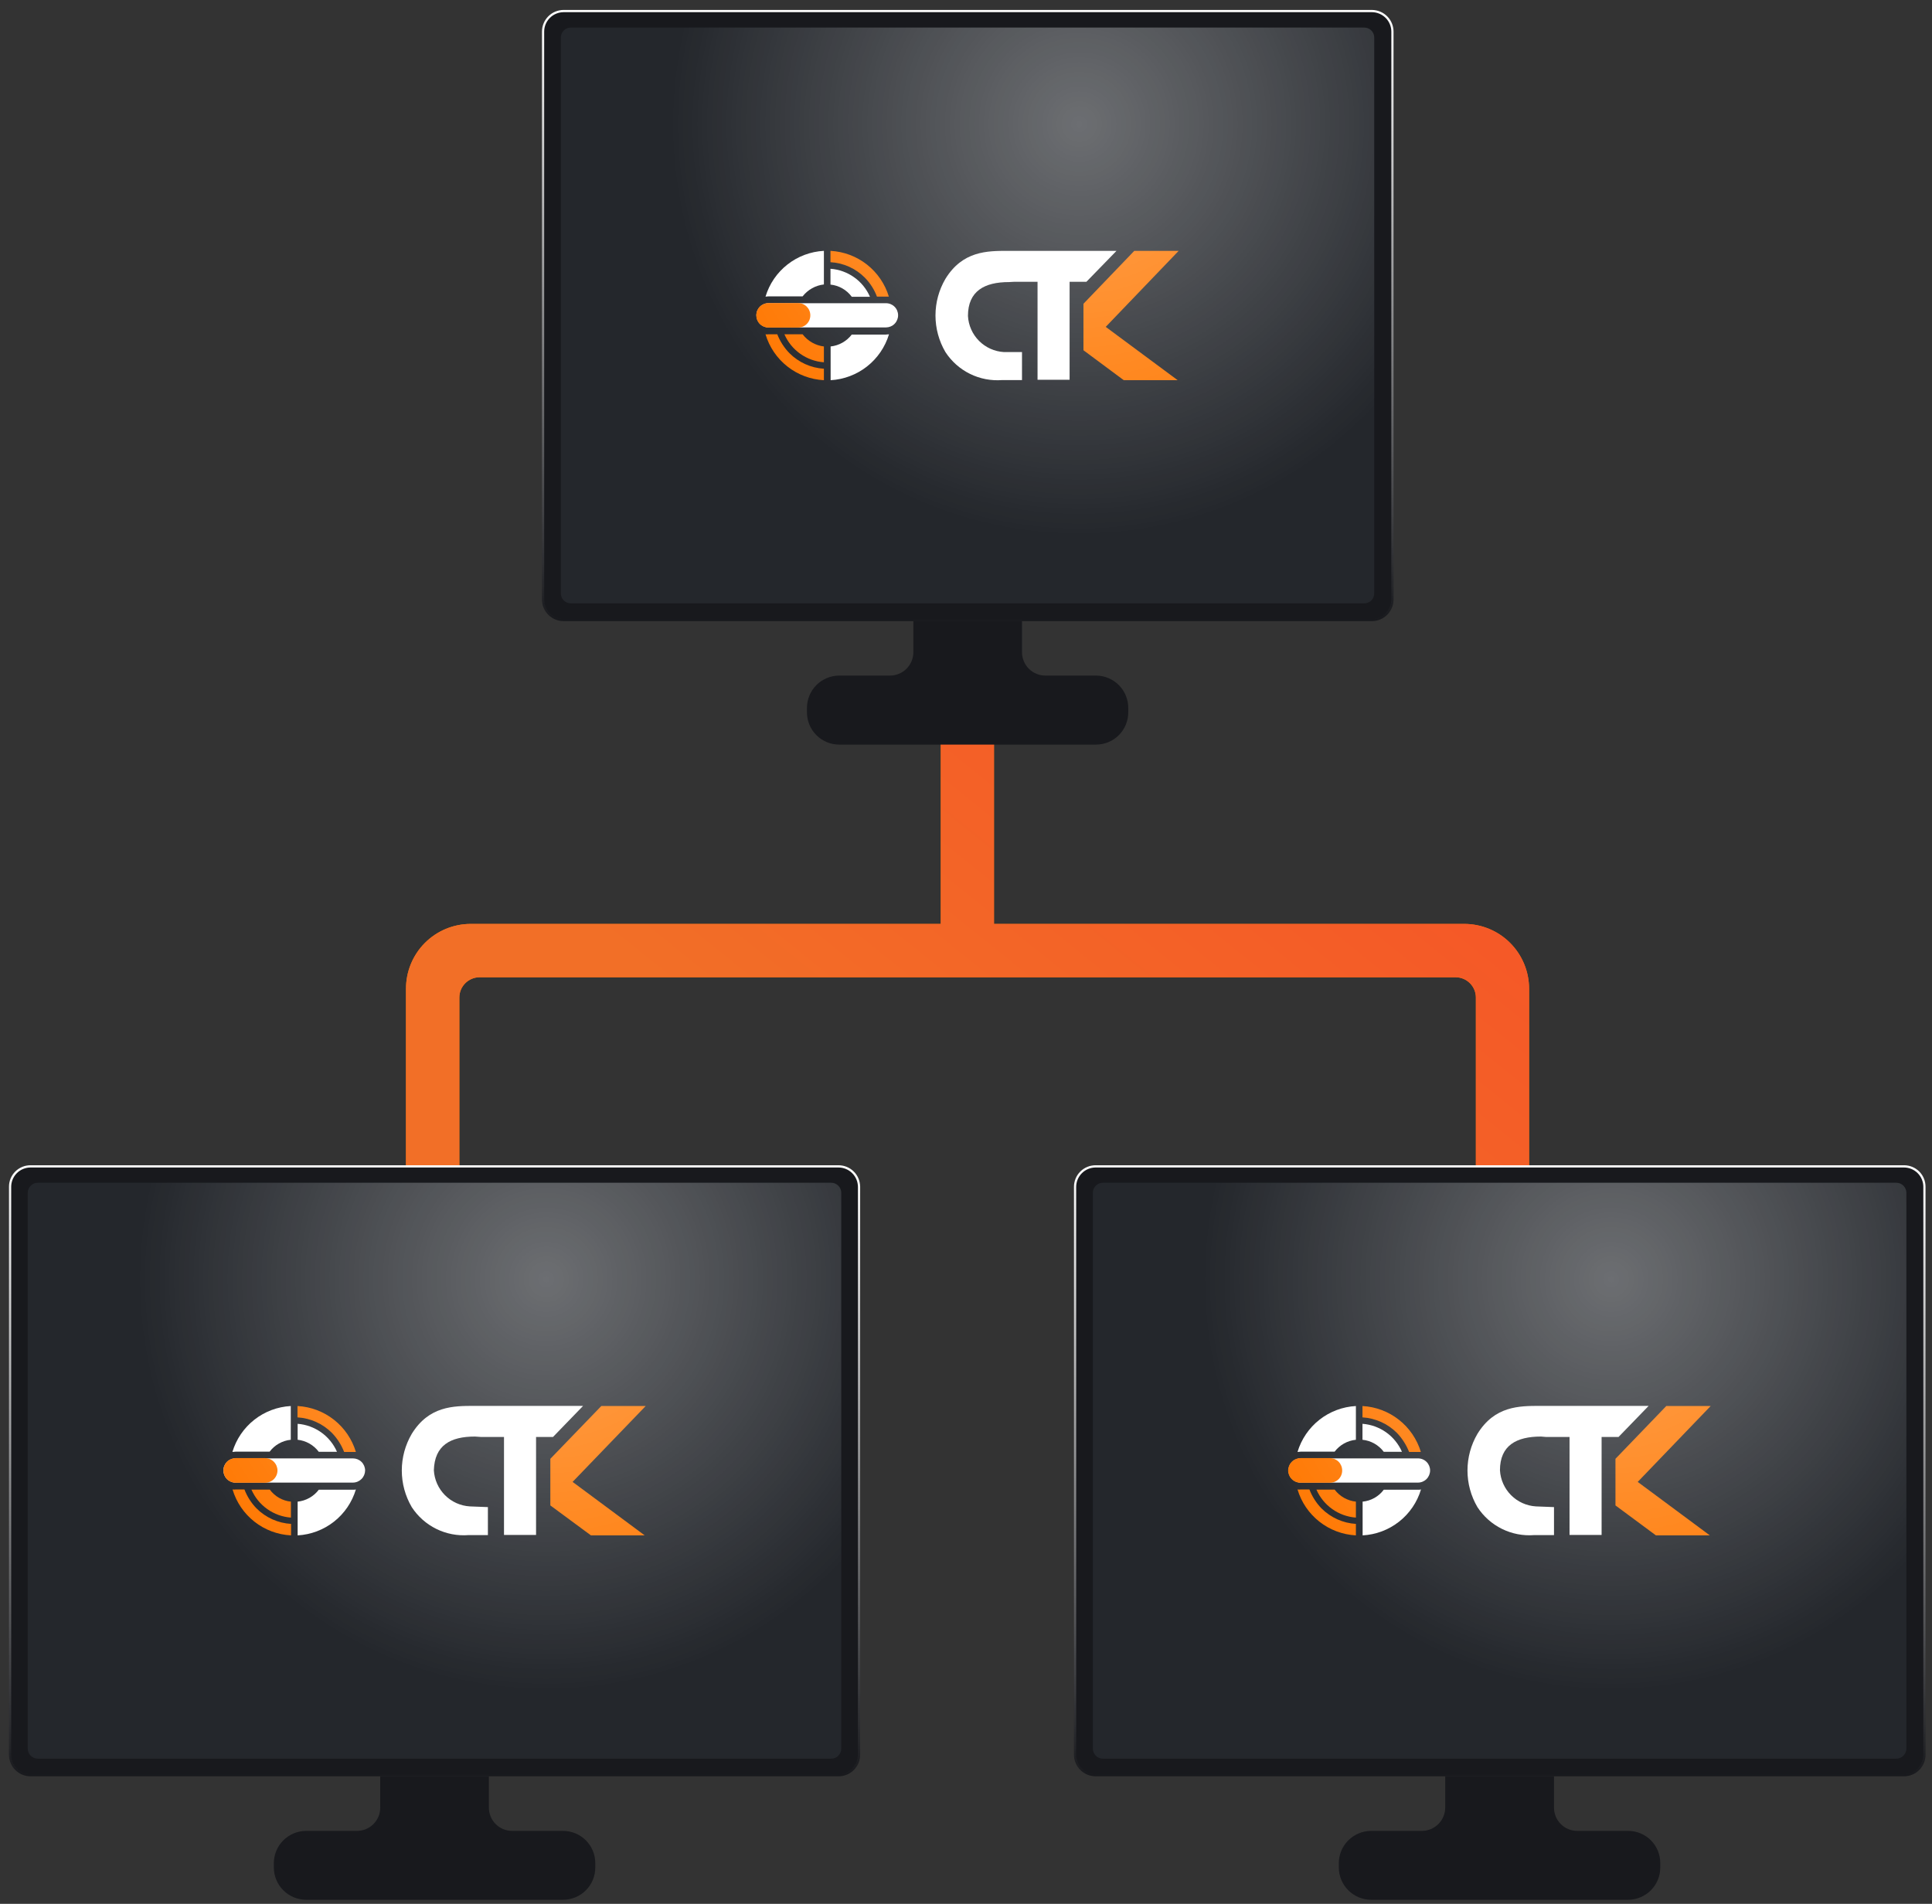 <svg width="138" height="136" viewBox="0 0 138 136" fill="none" xmlns="http://www.w3.org/2000/svg">
<rect x="0" y="0" width="138" height="136" fill="#333333" stroke="none"/>
<path d="M109.22 70.63V86.74H105.42V71.26C105.42 70.876 105.267 70.507 104.995 70.235C104.723 69.963 104.355 69.81 103.97 69.81H34.25C33.867 69.813 33.501 69.967 33.231 70.239C32.961 70.51 32.81 70.877 32.81 71.26V86.74H29V70.63C28.999 70.023 29.117 69.423 29.348 68.862C29.579 68.3 29.918 67.79 30.346 67.361C30.774 66.931 31.283 66.589 31.843 66.356C32.403 66.122 33.003 66.002 33.61 66H67.2V52.32H71V66H104.59C105.818 66 106.996 66.488 107.864 67.356C108.732 68.225 109.22 69.402 109.22 70.63Z" fill="#FF7700"/>
<path d="M109.22 70.63V86.74H105.42V71.26C105.42 70.876 105.267 70.507 104.995 70.235C104.723 69.963 104.355 69.81 103.97 69.81H34.25C33.867 69.813 33.501 69.967 33.231 70.239C32.961 70.51 32.81 70.877 32.81 71.26V86.74H29V70.63C28.999 70.023 29.117 69.423 29.348 68.862C29.579 68.3 29.918 67.79 30.346 67.361C30.774 66.931 31.283 66.589 31.843 66.356C32.403 66.122 33.003 66.002 33.61 66H67.2V52.32H71V66H104.59C105.818 66 106.996 66.488 107.864 67.356C108.732 68.225 109.22 69.402 109.22 70.63Z" fill="url(#paint0_linear_756_8)"/>
<path d="M98 44.37H40.25C39.841 44.368 39.449 44.203 39.16 43.913C38.872 43.622 38.71 43.23 38.71 42.82V2.26C38.71 1.851 38.872 1.458 39.16 1.168C39.449 0.877 39.841 0.713 40.25 0.71H98C98.409 0.713 98.801 0.877 99.09 1.168C99.378 1.458 99.54 1.851 99.54 2.26V42.81C99.541 43.014 99.502 43.215 99.426 43.404C99.349 43.593 99.236 43.764 99.093 43.909C98.95 44.054 98.78 44.169 98.592 44.248C98.405 44.328 98.204 44.369 98 44.37Z" fill="#18191D"/>
<path d="M98 0.87C98.367 0.873 98.718 1.021 98.976 1.281C99.235 1.541 99.38 1.893 99.38 2.26V42.81C99.381 42.992 99.347 43.173 99.278 43.341C99.209 43.51 99.108 43.663 98.979 43.792C98.851 43.922 98.698 44.024 98.53 44.094C98.362 44.164 98.182 44.2 98 44.2H40.25C40.068 44.2 39.888 44.164 39.72 44.094C39.551 44.024 39.399 43.922 39.271 43.792C39.142 43.663 39.041 43.51 38.972 43.341C38.903 43.173 38.869 42.992 38.87 42.81V2.26C38.87 1.893 39.015 1.541 39.274 1.281C39.532 1.021 39.883 0.873 40.25 0.87H98ZM98 0.71H40.25C39.841 0.713 39.449 0.877 39.16 1.168C38.872 1.458 38.71 1.851 38.71 2.26V42.81C38.71 43.22 38.872 43.612 39.16 43.903C39.449 44.193 39.841 44.358 40.25 44.36H98C98.409 44.358 98.801 44.193 99.09 43.903C99.378 43.612 99.54 43.22 99.54 42.81V2.26C99.54 1.851 99.378 1.458 99.09 1.168C98.801 0.877 98.409 0.713 98 0.71Z" fill="url(#paint1_linear_756_8)"/>
<path d="M97.45 43.1H40.77C40.676 43.1 40.583 43.081 40.496 43.045C40.409 43.009 40.331 42.956 40.264 42.889C40.198 42.822 40.146 42.742 40.111 42.655C40.076 42.568 40.059 42.474 40.06 42.38V2.69C40.059 2.596 40.076 2.503 40.111 2.416C40.146 2.328 40.198 2.249 40.264 2.182C40.331 2.115 40.409 2.061 40.496 2.025C40.583 1.989 40.676 1.97 40.77 1.97H97.45C97.544 1.97 97.637 1.989 97.724 2.025C97.811 2.061 97.89 2.115 97.956 2.182C98.022 2.249 98.074 2.328 98.109 2.416C98.144 2.503 98.161 2.596 98.16 2.69V42.38C98.161 42.474 98.144 42.568 98.109 42.655C98.074 42.742 98.022 42.822 97.956 42.889C97.89 42.956 97.811 43.009 97.724 43.045C97.637 43.081 97.544 43.1 97.45 43.1Z" fill="#24272C"/>
<path fill-rule="evenodd" clip-rule="evenodd" d="M63.5 23.88C63.225 24.788 62.677 25.59 61.931 26.177C61.185 26.763 60.277 27.107 59.33 27.16V24.75C59.626 24.718 59.912 24.626 60.172 24.48C60.431 24.333 60.659 24.136 60.84 23.9H63.28L63.5 23.88ZM54.68 21.19C54.953 20.282 55.5 19.48 56.247 18.895C56.993 18.309 57.903 17.969 58.85 17.92V20.32C58.553 20.354 58.265 20.446 58.005 20.592C57.743 20.738 57.514 20.935 57.33 21.17H54.89L54.68 21.19Z" fill="white"/>
<path fill-rule="evenodd" clip-rule="evenodd" d="M58.85 24.75V25.88C58.242 25.836 57.658 25.626 57.161 25.273C56.664 24.921 56.273 24.439 56.03 23.88H57.33C57.512 24.119 57.741 24.32 58.002 24.469C58.263 24.619 58.551 24.714 58.85 24.75Z" fill="#FF7700"/>
<path fill-rule="evenodd" clip-rule="evenodd" d="M59.32 20.33V19.2C59.928 19.245 60.512 19.454 61.009 19.807C61.506 20.159 61.897 20.641 62.14 21.2H60.84C60.661 20.957 60.434 20.754 60.172 20.604C59.91 20.454 59.62 20.361 59.32 20.33Z" fill="white"/>
<path fill-rule="evenodd" clip-rule="evenodd" d="M59.32 17.92C60.267 17.97 61.176 18.311 61.922 18.896C62.668 19.481 63.216 20.282 63.49 21.19H62.64C62.45 20.685 62.157 20.226 61.78 19.84C61.126 19.178 60.249 18.782 59.32 18.73V17.93V17.92Z" fill="#FF7700"/>
<path fill-rule="evenodd" clip-rule="evenodd" d="M58.85 27.16C57.901 27.111 56.991 26.769 56.245 26.182C55.498 25.595 54.951 24.791 54.68 23.88C54.75 23.89 54.82 23.89 54.89 23.88H55.52C55.718 24.383 56.013 24.843 56.39 25.23C57.047 25.889 57.922 26.284 58.85 26.34V27.14V27.16Z" fill="#FF7700"/>
<path fill-rule="evenodd" clip-rule="evenodd" d="M54.89 21.66H63.29C63.518 21.66 63.737 21.751 63.898 21.912C64.059 22.073 64.15 22.292 64.15 22.52C64.15 22.749 64.06 22.969 63.899 23.132C63.738 23.295 63.519 23.387 63.29 23.39H54.89C54.661 23.387 54.442 23.295 54.281 23.132C54.12 22.969 54.03 22.749 54.03 22.52C54.03 22.292 54.121 22.073 54.282 21.912C54.443 21.751 54.662 21.66 54.89 21.66Z" fill="white"/>
<path fill-rule="evenodd" clip-rule="evenodd" d="M54.91 21.65H57C57.115 21.649 57.229 21.671 57.336 21.714C57.443 21.757 57.54 21.821 57.622 21.902C57.703 21.983 57.769 22.079 57.813 22.185C57.857 22.291 57.88 22.405 57.88 22.52C57.881 22.636 57.859 22.751 57.816 22.859C57.772 22.966 57.707 23.064 57.625 23.145C57.543 23.227 57.446 23.292 57.338 23.336C57.231 23.38 57.116 23.401 57 23.4H54.9C54.784 23.401 54.669 23.38 54.562 23.336C54.454 23.292 54.357 23.227 54.275 23.145C54.193 23.064 54.128 22.966 54.084 22.859C54.041 22.751 54.019 22.636 54.02 22.52C54.02 22.404 54.043 22.29 54.088 22.183C54.133 22.076 54.199 21.979 54.282 21.898C54.365 21.817 54.463 21.753 54.571 21.711C54.679 21.668 54.794 21.648 54.91 21.65Z" fill="#FF7700"/>
<path fill-rule="evenodd" clip-rule="evenodd" d="M72.43 20.13H74.11V27.13H76.4V20.13H77.6L79.75 17.92H72C70.52 17.92 68.76 17.92 67.53 19.92C67.065 20.713 66.82 21.616 66.82 22.535C66.82 23.454 67.065 24.357 67.53 25.15C67.965 25.818 68.571 26.356 69.285 26.708C70 27.06 70.796 27.212 71.59 27.15H73V25.15H71.71C71.039 25.112 70.406 24.827 69.932 24.351C69.458 23.875 69.176 23.241 69.14 22.57C69.14 20.79 70.32 20.15 72.07 20.15L72.43 20.13Z" fill="white"/>
<path fill-rule="evenodd" clip-rule="evenodd" d="M80.27 27.16L77.39 25.02V21.7L81.02 17.92H84.19L78.98 23.35L84.12 27.16H80.27Z" fill="#FF7700"/>
<path opacity="0.33" d="M97.45 43.1H40.77C40.676 43.1 40.583 43.081 40.496 43.045C40.409 43.009 40.331 42.956 40.264 42.889C40.198 42.822 40.146 42.742 40.111 42.655C40.076 42.568 40.059 42.474 40.06 42.38V2.69C40.059 2.596 40.076 2.503 40.111 2.416C40.146 2.328 40.198 2.249 40.264 2.182C40.331 2.115 40.409 2.061 40.496 2.025C40.583 1.989 40.676 1.97 40.77 1.97H97.45C97.544 1.97 97.637 1.989 97.724 2.025C97.811 2.061 97.89 2.115 97.956 2.182C98.022 2.249 98.074 2.328 98.109 2.416C98.144 2.503 98.161 2.596 98.16 2.69V42.38C98.161 42.474 98.144 42.568 98.109 42.655C98.074 42.742 98.022 42.822 97.956 42.889C97.89 42.956 97.811 43.009 97.724 43.045C97.637 43.081 97.544 43.1 97.45 43.1Z" fill="url(#paint2_radial_756_8)"/>
<path d="M80.59 50.58V50.88C80.591 51.184 80.532 51.485 80.417 51.766C80.301 52.047 80.131 52.302 79.916 52.517C79.702 52.731 79.447 52.901 79.166 53.017C78.885 53.133 78.584 53.191 78.28 53.19H59.94C59.637 53.19 59.337 53.13 59.057 53.014C58.778 52.898 58.524 52.728 58.31 52.513C58.096 52.298 57.927 52.044 57.812 51.763C57.697 51.483 57.639 51.183 57.64 50.88V50.58C57.639 50.277 57.697 49.976 57.812 49.696C57.927 49.415 58.096 49.159 58.309 48.944C58.523 48.728 58.777 48.557 59.057 48.44C59.337 48.323 59.637 48.262 59.94 48.26H63.57C64.013 48.26 64.438 48.084 64.751 47.771C65.064 47.458 65.24 47.033 65.24 46.59V44.37H73V46.59C73 47.033 73.176 47.458 73.489 47.771C73.802 48.084 74.227 48.26 74.67 48.26H78.3C78.911 48.266 79.495 48.513 79.924 48.947C80.353 49.382 80.593 49.969 80.59 50.58Z" fill="#18191D"/>
<path d="M59.89 126.89H2.18C1.977 126.89 1.776 126.85 1.588 126.772C1.401 126.694 1.231 126.58 1.087 126.436C0.944 126.292 0.831 126.121 0.754 125.933C0.678 125.745 0.639 125.543 0.64 125.34V84.78C0.64 84.372 0.802 83.98 1.091 83.691C1.38 83.403 1.772 83.24 2.18 83.24H59.89C60.093 83.239 60.294 83.278 60.482 83.355C60.67 83.431 60.841 83.545 60.985 83.688C61.129 83.831 61.244 84.001 61.322 84.189C61.4 84.376 61.44 84.577 61.44 84.78V125.34C61.441 125.544 61.402 125.746 61.325 125.935C61.247 126.124 61.133 126.295 60.989 126.439C60.845 126.583 60.673 126.698 60.485 126.775C60.296 126.852 60.094 126.891 59.89 126.89Z" fill="#18191D"/>
<path d="M59.89 83.4C60.257 83.4 60.609 83.545 60.869 83.804C61.13 84.062 61.277 84.413 61.28 84.78V125.34C61.277 125.708 61.13 126.06 60.87 126.32C60.61 126.58 60.258 126.728 59.89 126.73H2.18C1.813 126.728 1.462 126.58 1.204 126.32C0.945 126.059 0.8 125.707 0.8 125.34V84.78C0.8 84.599 0.836 84.42 0.905 84.252C0.974 84.085 1.076 83.933 1.204 83.805C1.332 83.676 1.484 83.575 1.652 83.505C1.819 83.436 1.999 83.4 2.18 83.4H59.89ZM59.89 83.24H2.18C1.977 83.239 1.777 83.278 1.589 83.355C1.402 83.432 1.231 83.545 1.088 83.688C0.945 83.832 0.831 84.002 0.754 84.189C0.678 84.377 0.639 84.578 0.64 84.78V125.34C0.639 125.543 0.678 125.745 0.754 125.933C0.831 126.121 0.944 126.292 1.087 126.436C1.231 126.58 1.401 126.694 1.588 126.772C1.776 126.85 1.977 126.89 2.18 126.89H59.89C60.301 126.89 60.695 126.727 60.986 126.436C61.277 126.146 61.44 125.751 61.44 125.34V84.78C61.44 84.577 61.4 84.376 61.322 84.189C61.244 84.001 61.129 83.831 60.985 83.688C60.841 83.545 60.67 83.431 60.482 83.355C60.294 83.278 60.093 83.239 59.89 83.24Z" fill="url(#paint3_linear_756_8)"/>
<path d="M59.37 125.63H2.7C2.509 125.63 2.326 125.554 2.191 125.419C2.056 125.284 1.98 125.101 1.98 124.91V85.21C1.98 85.019 2.056 84.836 2.191 84.701C2.326 84.566 2.509 84.49 2.7 84.49H59.37C59.561 84.49 59.744 84.566 59.879 84.701C60.014 84.836 60.09 85.019 60.09 85.21V124.91C60.091 125.005 60.074 125.099 60.038 125.187C60.002 125.275 59.949 125.355 59.882 125.422C59.815 125.489 59.735 125.542 59.647 125.578C59.559 125.614 59.465 125.631 59.37 125.63Z" fill="#24272C"/>
<path fill-rule="evenodd" clip-rule="evenodd" d="M25.42 106.4C25.148 107.308 24.603 108.111 23.858 108.698C23.114 109.284 22.206 109.628 21.26 109.68V107.27C21.556 107.239 21.843 107.148 22.103 107.002C22.363 106.856 22.59 106.658 22.77 106.42H25.21C25.281 106.424 25.351 106.418 25.42 106.4ZM16.6 103.72C16.873 102.811 17.419 102.007 18.166 101.42C18.912 100.833 19.822 100.491 20.77 100.44V102.85C20.473 102.88 20.186 102.971 19.926 103.117C19.666 103.263 19.439 103.462 19.26 103.7H16.82L16.6 103.72Z" fill="white"/>
<path fill-rule="evenodd" clip-rule="evenodd" d="M20.78 107.27V108.41C20.173 108.365 19.589 108.155 19.092 107.802C18.595 107.45 18.204 106.968 17.96 106.41H19.27C19.448 106.651 19.674 106.852 19.934 107C20.194 107.149 20.482 107.24 20.78 107.27Z" fill="#FF7700"/>
<path fill-rule="evenodd" clip-rule="evenodd" d="M21.26 102.85V101.71C21.866 101.757 22.447 101.969 22.942 102.321C23.437 102.673 23.827 103.153 24.07 103.71H22.77C22.591 103.471 22.364 103.271 22.104 103.123C21.845 102.975 21.557 102.882 21.26 102.85Z" fill="white"/>
<path fill-rule="evenodd" clip-rule="evenodd" d="M21.26 100.44C22.206 100.493 23.114 100.836 23.858 101.423C24.603 102.01 25.148 102.812 25.42 103.72H24.58C24.384 103.213 24.088 102.751 23.71 102.36C23.053 101.702 22.178 101.307 21.25 101.25V100.45L21.26 100.44Z" fill="#FF7700"/>
<path fill-rule="evenodd" clip-rule="evenodd" d="M20.78 109.68C19.831 109.631 18.921 109.289 18.174 108.702C17.428 108.115 16.881 107.311 16.61 106.4C16.683 106.411 16.757 106.411 16.83 106.4H17.46C17.653 106.903 17.945 107.363 18.32 107.75C18.979 108.411 19.858 108.806 20.79 108.86V109.66L20.78 109.68Z" fill="#FF7700"/>
<path fill-rule="evenodd" clip-rule="evenodd" d="M16.82 104.18H25.21C25.439 104.18 25.659 104.27 25.822 104.431C25.985 104.592 26.077 104.811 26.08 105.04C26.077 105.27 25.985 105.49 25.822 105.653C25.66 105.815 25.44 105.908 25.21 105.91H16.82C16.591 105.908 16.372 105.815 16.211 105.652C16.05 105.489 15.96 105.269 15.96 105.04C15.96 104.812 16.051 104.593 16.212 104.432C16.373 104.271 16.592 104.18 16.82 104.18Z" fill="white"/>
<path fill-rule="evenodd" clip-rule="evenodd" d="M16.83 104.16H18.94C19.173 104.163 19.395 104.256 19.559 104.421C19.724 104.585 19.817 104.808 19.82 105.04C19.82 105.274 19.727 105.498 19.562 105.663C19.397 105.828 19.173 105.92 18.94 105.92H16.83C16.715 105.92 16.601 105.897 16.495 105.853C16.389 105.809 16.292 105.744 16.211 105.662C16.13 105.58 16.066 105.483 16.023 105.376C15.98 105.27 15.959 105.155 15.96 105.04C15.96 104.809 16.051 104.586 16.214 104.421C16.377 104.257 16.598 104.163 16.83 104.16Z" fill="#FF7700"/>
<path fill-rule="evenodd" clip-rule="evenodd" d="M34.36 102.65H36V109.65H38.29V102.65H39.5L41.65 100.43H33.88C32.4 100.43 30.64 100.43 29.41 102.43C28.945 103.223 28.7 104.126 28.7 105.045C28.7 105.964 28.945 106.867 29.41 107.66C29.844 108.328 30.451 108.866 31.165 109.218C31.88 109.57 32.676 109.723 33.47 109.66H34.85V107.66L33.56 107.61C32.89 107.57 32.258 107.285 31.784 106.809C31.311 106.334 31.028 105.7 30.99 105.03C31.04 103.25 32.17 102.62 33.92 102.62L34.36 102.65Z" fill="white"/>
<path fill-rule="evenodd" clip-rule="evenodd" d="M42.21 109.68L39.31 107.54V104.21L42.95 100.44H46.12L40.9 105.86L46.05 109.68H42.21Z" fill="#FF7700"/>
<path opacity="0.33" d="M59.37 125.63H2.7C2.509 125.63 2.326 125.554 2.191 125.419C2.056 125.284 1.98 125.101 1.98 124.91V85.21C1.98 85.019 2.056 84.836 2.191 84.701C2.326 84.566 2.509 84.49 2.7 84.49H59.37C59.561 84.49 59.744 84.566 59.879 84.701C60.014 84.836 60.09 85.019 60.09 85.21V124.91C60.091 125.005 60.074 125.099 60.038 125.187C60.002 125.275 59.949 125.355 59.882 125.422C59.815 125.489 59.735 125.542 59.647 125.578C59.559 125.614 59.465 125.631 59.37 125.63Z" fill="url(#paint4_radial_756_8)"/>
<path d="M42.52 133.09V133.4C42.521 133.703 42.463 134.003 42.348 134.283C42.233 134.564 42.064 134.818 41.85 135.033C41.636 135.248 41.382 135.418 41.102 135.534C40.823 135.65 40.523 135.71 40.22 135.71H21.86C21.249 135.708 20.664 135.463 20.233 135.03C19.802 134.597 19.56 134.011 19.56 133.4V133.1C19.56 132.489 19.802 131.903 20.233 131.47C20.664 131.038 21.249 130.793 21.86 130.79H25.5C25.719 130.79 25.936 130.747 26.138 130.663C26.34 130.579 26.523 130.456 26.677 130.301C26.832 130.145 26.954 129.961 27.037 129.759C27.119 129.556 27.161 129.339 27.16 129.12V126.89H34.92V129.12C34.919 129.339 34.961 129.556 35.044 129.759C35.126 129.961 35.248 130.145 35.403 130.301C35.557 130.456 35.74 130.579 35.942 130.663C36.145 130.747 36.361 130.79 36.58 130.79H40.22C40.522 130.79 40.821 130.85 41.1 130.965C41.379 131.081 41.633 131.25 41.846 131.464C42.06 131.677 42.229 131.931 42.345 132.21C42.461 132.489 42.52 132.788 42.52 133.09Z" fill="#18191D"/>
<path d="M136 126.89H78.26C77.849 126.89 77.455 126.727 77.164 126.436C76.873 126.146 76.71 125.751 76.71 125.34V84.78C76.713 84.371 76.877 83.979 77.168 83.691C77.458 83.402 77.851 83.24 78.26 83.24H136C136.203 83.239 136.403 83.278 136.591 83.355C136.778 83.432 136.949 83.545 137.092 83.688C137.235 83.832 137.349 84.002 137.425 84.189C137.502 84.377 137.541 84.578 137.54 84.78V125.34C137.541 125.543 137.502 125.745 137.426 125.933C137.349 126.121 137.236 126.292 137.092 126.436C136.949 126.58 136.779 126.694 136.592 126.772C136.404 126.85 136.203 126.89 136 126.89Z" fill="#18191D"/>
<path d="M136 83.4C136.181 83.4 136.361 83.436 136.528 83.505C136.696 83.575 136.848 83.676 136.976 83.805C137.104 83.933 137.206 84.085 137.275 84.252C137.344 84.42 137.38 84.599 137.38 84.78V125.34C137.38 125.707 137.235 126.059 136.976 126.32C136.718 126.58 136.367 126.728 136 126.73H78.26C77.892 126.728 77.54 126.58 77.28 126.32C77.02 126.06 76.873 125.708 76.87 125.34V84.78C76.873 84.413 77.02 84.062 77.281 83.804C77.541 83.545 77.893 83.4 78.26 83.4H136ZM136 83.24H78.26C78.057 83.239 77.856 83.278 77.668 83.355C77.48 83.431 77.309 83.545 77.165 83.688C77.02 83.831 76.906 84.001 76.828 84.189C76.75 84.376 76.71 84.577 76.71 84.78V125.34C76.71 125.751 76.873 126.146 77.164 126.436C77.455 126.727 77.849 126.89 78.26 126.89H136C136.203 126.89 136.404 126.85 136.592 126.772C136.779 126.694 136.949 126.58 137.092 126.436C137.236 126.292 137.349 126.121 137.426 125.933C137.502 125.745 137.541 125.543 137.54 125.34V84.78C137.541 84.578 137.502 84.377 137.425 84.189C137.349 84.002 137.235 83.832 137.092 83.688C136.949 83.545 136.778 83.432 136.591 83.355C136.403 83.278 136.203 83.239 136 83.24Z" fill="url(#paint5_linear_756_8)"/>
<path d="M135.45 125.63H78.78C78.589 125.63 78.406 125.554 78.271 125.419C78.136 125.284 78.06 125.101 78.06 124.91V85.21C78.06 85.019 78.136 84.836 78.271 84.701C78.406 84.566 78.589 84.49 78.78 84.49H135.45C135.641 84.49 135.824 84.566 135.959 84.701C136.094 84.836 136.17 85.019 136.17 85.21V124.91C136.17 125.101 136.094 125.284 135.959 125.419C135.824 125.554 135.641 125.63 135.45 125.63Z" fill="#24272C"/>
<path fill-rule="evenodd" clip-rule="evenodd" d="M101.5 106.4C101.227 107.31 100.681 108.113 99.934 108.7C99.188 109.287 98.278 109.63 97.33 109.68V107.27C97.627 107.242 97.915 107.151 98.175 107.005C98.435 106.858 98.662 106.659 98.84 106.42H101.28C101.354 106.424 101.428 106.417 101.5 106.4ZM92.68 103.72C92.953 102.811 93.499 102.007 94.246 101.42C94.992 100.833 95.902 100.491 96.85 100.44V102.85C96.552 102.88 96.263 102.971 96.001 103.117C95.74 103.263 95.511 103.462 95.33 103.7H92.9L92.68 103.72Z" fill="white"/>
<path fill-rule="evenodd" clip-rule="evenodd" d="M96.85 107.27V108.41C96.243 108.365 95.659 108.155 95.162 107.802C94.665 107.45 94.274 106.968 94.03 106.41H95.33C95.511 106.65 95.74 106.85 96.001 106.998C96.263 107.145 96.551 107.238 96.85 107.27Z" fill="#FF7700"/>
<path fill-rule="evenodd" clip-rule="evenodd" d="M97.32 102.85V101.71C97.927 101.756 98.511 101.966 99.008 102.318C99.505 102.671 99.896 103.152 100.14 103.71H98.84C98.66 103.47 98.431 103.269 98.17 103.121C97.908 102.973 97.619 102.881 97.32 102.85Z" fill="white"/>
<path fill-rule="evenodd" clip-rule="evenodd" d="M97.32 100.44C98.268 100.492 99.177 100.835 99.923 101.422C100.669 102.009 101.216 102.811 101.49 103.72H100.65C100.45 103.215 100.155 102.753 99.78 102.36C99.124 101.702 98.248 101.307 97.32 101.25V100.45V100.44Z" fill="#FF7700"/>
<path fill-rule="evenodd" clip-rule="evenodd" d="M96.85 109.68C95.901 109.631 94.991 109.289 94.245 108.702C93.498 108.115 92.951 107.311 92.68 106.4C92.753 106.411 92.827 106.411 92.9 106.4H93.53C93.723 106.903 94.015 107.363 94.39 107.75C95.047 108.409 95.922 108.804 96.85 108.86V109.66V109.68Z" fill="#FF7700"/>
<path fill-rule="evenodd" clip-rule="evenodd" d="M92.9 104.18H101.29C101.518 104.18 101.737 104.271 101.898 104.432C102.059 104.593 102.15 104.812 102.15 105.04C102.15 105.269 102.06 105.489 101.899 105.652C101.738 105.815 101.519 105.908 101.29 105.91H92.9C92.67 105.908 92.45 105.815 92.288 105.653C92.125 105.49 92.033 105.27 92.03 105.04C92.033 104.811 92.126 104.592 92.288 104.431C92.451 104.27 92.671 104.18 92.9 104.18Z" fill="white"/>
<path fill-rule="evenodd" clip-rule="evenodd" d="M92.91 104.16H95C95.232 104.163 95.453 104.257 95.616 104.421C95.779 104.586 95.87 104.809 95.87 105.04C95.871 105.155 95.85 105.27 95.807 105.376C95.763 105.483 95.7 105.58 95.619 105.662C95.538 105.744 95.442 105.809 95.335 105.853C95.229 105.897 95.115 105.92 95 105.92H92.89C92.657 105.92 92.433 105.828 92.268 105.663C92.103 105.498 92.01 105.274 92.01 105.04C92.011 104.923 92.036 104.808 92.082 104.7C92.127 104.593 92.194 104.496 92.278 104.414C92.361 104.332 92.46 104.268 92.569 104.224C92.677 104.181 92.793 104.159 92.91 104.16Z" fill="#FF7700"/>
<path fill-rule="evenodd" clip-rule="evenodd" d="M110.43 102.65H112.11V109.65H114.4V102.65H115.61L117.76 100.43H110C108.52 100.43 106.76 100.43 105.53 102.43C105.065 103.223 104.82 104.126 104.82 105.045C104.82 105.964 105.065 106.867 105.53 107.66C105.964 108.328 106.571 108.866 107.285 109.218C108 109.57 108.796 109.723 109.59 109.66H111V107.66L109.71 107.61C109.04 107.57 108.408 107.285 107.934 106.809C107.461 106.334 107.178 105.7 107.14 105.03C107.14 103.25 108.32 102.62 110.07 102.62L110.43 102.65Z" fill="white"/>
<path fill-rule="evenodd" clip-rule="evenodd" d="M118.28 109.68L115.39 107.54V104.21L119.02 100.44H122.19L116.98 105.86L122.13 109.68H118.28Z" fill="#FF7700"/>
<path opacity="0.33" d="M135.45 125.63H78.78C78.589 125.63 78.406 125.554 78.271 125.419C78.136 125.284 78.06 125.101 78.06 124.91V85.21C78.06 85.019 78.136 84.836 78.271 84.701C78.406 84.566 78.589 84.49 78.78 84.49H135.45C135.641 84.49 135.824 84.566 135.959 84.701C136.094 84.836 136.17 85.019 136.17 85.21V124.91C136.17 125.101 136.094 125.284 135.959 125.419C135.824 125.554 135.641 125.63 135.45 125.63Z" fill="url(#paint6_radial_756_8)"/>
<path d="M118.59 133.09V133.4C118.591 133.703 118.533 134.003 118.418 134.283C118.303 134.564 118.134 134.818 117.92 135.033C117.706 135.248 117.452 135.418 117.172 135.534C116.893 135.65 116.593 135.71 116.29 135.71H97.93C97.319 135.708 96.734 135.463 96.303 135.03C95.872 134.597 95.63 134.011 95.63 133.4V133.1C95.63 132.489 95.872 131.903 96.303 131.47C96.734 131.038 97.319 130.793 97.93 130.79H101.57C102.011 130.788 102.433 130.611 102.744 130.298C103.055 129.985 103.23 129.562 103.23 129.12V126.89H111V129.12C110.999 129.339 111.041 129.556 111.123 129.759C111.206 129.961 111.328 130.145 111.483 130.301C111.637 130.456 111.82 130.579 112.022 130.663C112.224 130.747 112.441 130.79 112.66 130.79H116.3C116.602 130.79 116.9 130.85 117.179 130.966C117.457 131.081 117.71 131.251 117.923 131.465C118.136 131.678 118.304 131.932 118.419 132.211C118.533 132.49 118.591 132.789 118.59 133.09Z" fill="#18191D"/>
<defs>
<linearGradient id="paint0_linear_756_8" x1="64.19" y1="83.98" x2="111.2" y2="25.56" gradientUnits="userSpaceOnUse">
<stop stop-color="#F26F27"/>
<stop offset="1" stop-color="#F74527"/>
</linearGradient>
<linearGradient id="paint1_linear_756_8" x1="69.11" y1="0.71" x2="69.11" y2="44.36" gradientUnits="userSpaceOnUse">
<stop stop-color="white"/>
<stop offset="1" stop-color="white" stop-opacity="0"/>
</linearGradient>
<radialGradient id="paint2_radial_756_8" cx="0" cy="0" r="1" gradientUnits="userSpaceOnUse" gradientTransform="translate(77.108 8.875) scale(29.26 29.39)">
<stop stop-color="white"/>
<stop offset="1" stop-color="white" stop-opacity="0"/>
</radialGradient>
<linearGradient id="paint3_linear_756_8" x1="31.04" y1="83.24" x2="31.04" y2="126.89" gradientUnits="userSpaceOnUse">
<stop stop-color="white"/>
<stop offset="1" stop-color="white" stop-opacity="0"/>
</linearGradient>
<radialGradient id="paint4_radial_756_8" cx="0" cy="0" r="1" gradientUnits="userSpaceOnUse" gradientTransform="translate(39.038 91.395) scale(29.26 29.39)">
<stop stop-color="white"/>
<stop offset="1" stop-color="white" stop-opacity="0"/>
</radialGradient>
<linearGradient id="paint5_linear_756_8" x1="107.11" y1="83.24" x2="107.11" y2="126.89" gradientUnits="userSpaceOnUse">
<stop stop-color="white"/>
<stop offset="1" stop-color="white" stop-opacity="0"/>
</linearGradient>
<radialGradient id="paint6_radial_756_8" cx="0" cy="0" r="1" gradientUnits="userSpaceOnUse" gradientTransform="translate(115.108 91.395) scale(29.26 29.39)">
<stop stop-color="white"/>
<stop offset="1" stop-color="white" stop-opacity="0"/>
</radialGradient>
</defs>
</svg>
